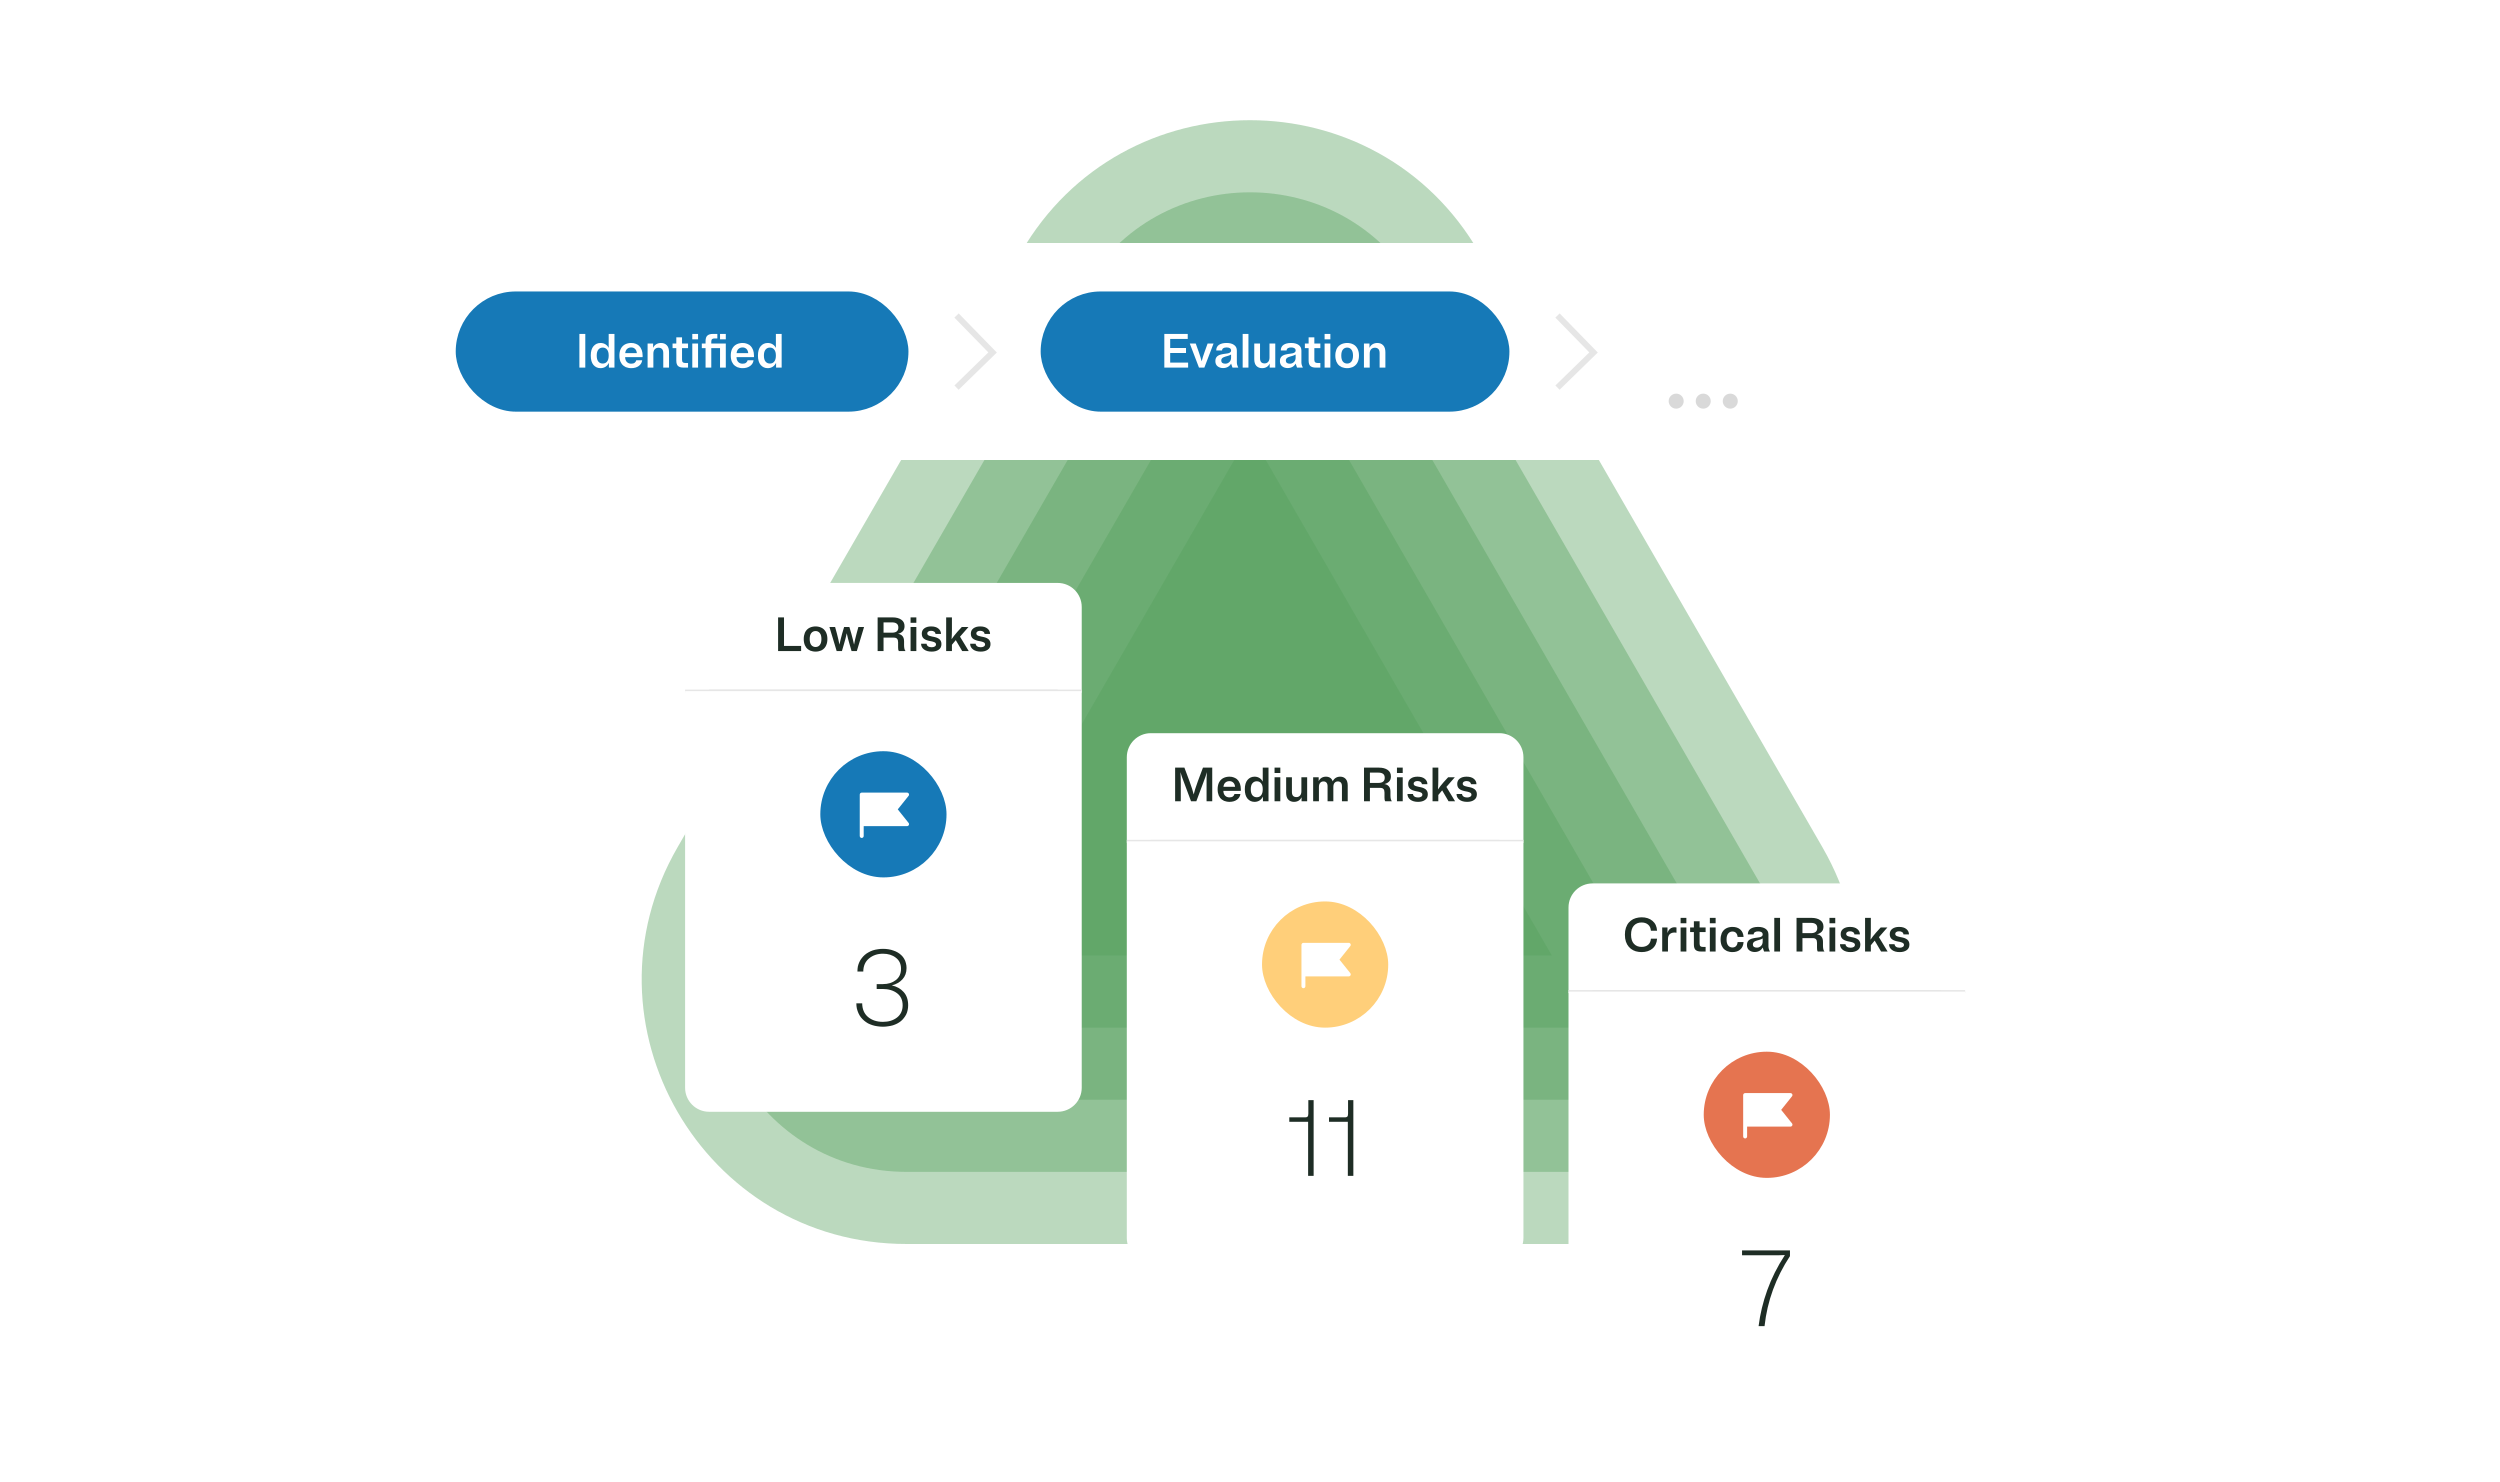 <svg width="624" height="370" viewBox="0 0 624 370" fill="none" xmlns="http://www.w3.org/2000/svg">
<g clip-path="url(#clip0_764_122334)">
<path opacity="0.4" d="M254.842 63C280.246 19 343.754 19 369.158 63L454.894 211.5C480.298 255.5 448.543 310.5 397.737 310.5H226.264C175.457 310.5 143.702 255.5 169.106 211.5L254.842 63Z" fill="#55A05E"/>
<path opacity="0.4" d="M270.431 72C288.906 40 335.094 40 353.569 72L439.306 220.5C457.781 252.5 434.687 292.5 397.737 292.5H226.263C189.313 292.5 166.219 252.5 184.694 220.5L270.431 72Z" fill="#55A05E"/>
<path opacity="0.4" d="M286.019 81C297.566 61 326.434 61 337.981 81L423.717 229.5C435.264 249.5 420.831 274.5 397.737 274.5H226.263C203.169 274.5 188.736 249.5 200.283 229.5L286.019 81Z" fill="#55A05E"/>
<path opacity="0.4" d="M301.608 90C306.227 82 317.773 82 322.392 90L408.129 238.5C412.748 246.5 406.974 256.5 397.737 256.5H226.263C217.026 256.5 211.252 246.5 215.871 238.5L301.608 90Z" fill="#55A05E"/>
<path opacity="0.4" d="M312 108L387.344 238.5H236.656L312 108Z" fill="#55A05E"/>
<g filter="url(#filter0_d_764_122334)">
<rect x="101.75" y="48.75" width="350" height="54" rx="6" fill="white" shape-rendering="crispEdges"/>
<rect x="113.75" y="60.75" width="113" height="30" rx="15" fill="#1679B7"/>
<path d="M146.09 71.35H144.614V79.75H146.09V71.35ZM151.977 79.75H153.369V71.35H151.929V74.842C151.721 74.434 151.437 74.126 151.077 73.918C150.725 73.71 150.329 73.606 149.889 73.606C149.185 73.606 148.601 73.874 148.137 74.41C147.681 74.938 147.453 75.718 147.453 76.75C147.453 77.782 147.681 78.566 148.137 79.102C148.601 79.63 149.185 79.894 149.889 79.894C150.345 79.894 150.753 79.782 151.113 79.558C151.481 79.326 151.769 78.994 151.977 78.562V79.75ZM150.441 74.758C150.897 74.758 151.257 74.926 151.521 75.262C151.793 75.59 151.929 76.086 151.929 76.75C151.929 77.414 151.793 77.914 151.521 78.25C151.257 78.578 150.897 78.742 150.441 78.742C149.985 78.742 149.621 78.578 149.349 78.25C149.077 77.914 148.941 77.414 148.941 76.75C148.941 76.086 149.077 75.59 149.349 75.262C149.621 74.926 149.985 74.758 150.441 74.758ZM160.289 77.926H158.813C158.757 78.174 158.625 78.378 158.417 78.538C158.217 78.698 157.929 78.778 157.553 78.778C157.121 78.778 156.765 78.642 156.485 78.37C156.205 78.098 156.053 77.69 156.029 77.146H160.385C160.393 77.082 160.397 77.018 160.397 76.954C160.397 76.89 160.397 76.822 160.397 76.75C160.397 76.486 160.377 76.242 160.337 76.018C160.305 75.786 160.253 75.574 160.181 75.382C160.109 75.182 160.021 75.002 159.917 74.842C159.821 74.674 159.709 74.526 159.581 74.398C159.461 74.262 159.325 74.146 159.173 74.05C159.021 73.954 158.857 73.874 158.681 73.81C158.513 73.738 158.333 73.686 158.141 73.654C157.957 73.622 157.761 73.606 157.553 73.606C157.305 73.606 157.069 73.63 156.845 73.678C156.621 73.718 156.409 73.782 156.209 73.87C156.017 73.95 155.837 74.054 155.669 74.182C155.501 74.31 155.349 74.462 155.213 74.638C155.085 74.806 154.973 74.998 154.877 75.214C154.789 75.422 154.721 75.654 154.673 75.91C154.625 76.166 154.601 76.446 154.601 76.75C154.601 77.054 154.625 77.334 154.673 77.59C154.721 77.846 154.789 78.082 154.877 78.298C154.973 78.506 155.085 78.698 155.213 78.874C155.349 79.042 155.501 79.19 155.669 79.318C155.837 79.446 156.017 79.554 156.209 79.642C156.409 79.722 156.621 79.782 156.845 79.822C157.069 79.87 157.305 79.894 157.553 79.894C158.297 79.894 158.917 79.718 159.413 79.366C159.917 79.006 160.209 78.526 160.289 77.926ZM157.553 74.722C157.937 74.722 158.253 74.842 158.501 75.082C158.757 75.314 158.909 75.666 158.957 76.138H156.053C156.109 75.666 156.269 75.314 156.533 75.082C156.805 74.842 157.145 74.722 157.553 74.722ZM163.019 73.75H161.639V79.75H163.079V76.306C163.079 75.802 163.195 75.426 163.427 75.178C163.667 74.922 163.983 74.794 164.375 74.794C164.743 74.794 165.031 74.902 165.239 75.118C165.447 75.334 165.551 75.67 165.551 76.126V79.75H166.991V75.922C166.991 75.13 166.803 74.546 166.427 74.17C166.059 73.794 165.579 73.606 164.987 73.606C164.539 73.606 164.143 73.71 163.799 73.918C163.455 74.126 163.195 74.43 163.019 74.83V73.75ZM170.235 77.746V74.902H171.735V73.75H170.235V72.19H168.807V73.75H167.871V74.902H168.807V78.01C168.807 78.658 168.955 79.11 169.251 79.366C169.555 79.622 169.987 79.75 170.547 79.75H171.735V78.598H171.015C170.751 78.598 170.555 78.538 170.427 78.418C170.299 78.29 170.235 78.066 170.235 77.746ZM174.235 71.35H172.795V72.694H174.235V71.35ZM174.235 73.75H172.795V79.75H174.235V73.75ZM175.172 74.902H176.108V79.75H177.536V74.902H179.72V79.75H181.16V73.75H177.536V73.306C177.536 72.994 177.6 72.778 177.728 72.658C177.856 72.538 178.052 72.478 178.316 72.478H179.048V71.35H177.896C177.32 71.35 176.876 71.486 176.564 71.758C176.26 72.022 176.108 72.49 176.108 73.162V73.75H175.172V74.902ZM181.16 71.35H179.72V72.694H181.16V71.35ZM188.086 77.926H186.61C186.554 78.174 186.422 78.378 186.214 78.538C186.014 78.698 185.726 78.778 185.35 78.778C184.918 78.778 184.562 78.642 184.282 78.37C184.002 78.098 183.85 77.69 183.826 77.146H188.182C188.19 77.082 188.194 77.018 188.194 76.954C188.194 76.89 188.194 76.822 188.194 76.75C188.194 76.486 188.174 76.242 188.134 76.018C188.102 75.786 188.05 75.574 187.978 75.382C187.906 75.182 187.818 75.002 187.714 74.842C187.618 74.674 187.506 74.526 187.378 74.398C187.258 74.262 187.122 74.146 186.97 74.05C186.818 73.954 186.654 73.874 186.478 73.81C186.31 73.738 186.13 73.686 185.938 73.654C185.754 73.622 185.558 73.606 185.35 73.606C185.102 73.606 184.866 73.63 184.642 73.678C184.418 73.718 184.206 73.782 184.006 73.87C183.814 73.95 183.634 74.054 183.466 74.182C183.298 74.31 183.146 74.462 183.01 74.638C182.882 74.806 182.77 74.998 182.674 75.214C182.586 75.422 182.518 75.654 182.47 75.91C182.422 76.166 182.398 76.446 182.398 76.75C182.398 77.054 182.422 77.334 182.47 77.59C182.518 77.846 182.586 78.082 182.674 78.298C182.77 78.506 182.882 78.698 183.01 78.874C183.146 79.042 183.298 79.19 183.466 79.318C183.634 79.446 183.814 79.554 184.006 79.642C184.206 79.722 184.418 79.782 184.642 79.822C184.866 79.87 185.102 79.894 185.35 79.894C186.094 79.894 186.714 79.718 187.21 79.366C187.714 79.006 188.006 78.526 188.086 77.926ZM185.35 74.722C185.734 74.722 186.05 74.842 186.298 75.082C186.554 75.314 186.706 75.666 186.754 76.138H183.85C183.906 75.666 184.066 75.314 184.33 75.082C184.602 74.842 184.942 74.722 185.35 74.722ZM193.708 79.75H195.1V71.35H193.66V74.842C193.452 74.434 193.168 74.126 192.808 73.918C192.456 73.71 192.06 73.606 191.62 73.606C190.916 73.606 190.332 73.874 189.868 74.41C189.412 74.938 189.184 75.718 189.184 76.75C189.184 77.782 189.412 78.566 189.868 79.102C190.332 79.63 190.916 79.894 191.62 79.894C192.076 79.894 192.484 79.782 192.844 79.558C193.212 79.326 193.5 78.994 193.708 78.562V79.75ZM192.172 74.758C192.628 74.758 192.988 74.926 193.252 75.262C193.524 75.59 193.66 76.086 193.66 76.75C193.66 77.414 193.524 77.914 193.252 78.25C192.988 78.578 192.628 78.742 192.172 78.742C191.716 78.742 191.352 78.578 191.08 78.25C190.808 77.914 190.672 77.414 190.672 76.75C190.672 76.086 190.808 75.59 191.08 75.262C191.352 74.926 191.716 74.758 192.172 74.758Z" fill="white"/>
<path d="M238.75 66.75L247.75 75.975L238.75 84.75" stroke="#E6E6E6" stroke-width="1.5"/>
<rect x="259.75" y="60.75" width="117" height="30" rx="15" fill="#1679B7"/>
<path d="M290.614 79.75H296.554V78.502H292.078V76.114H296.026V74.866H292.078V72.598H296.458V71.35H290.614V79.75ZM299.264 79.75H300.608L302.9 73.75H301.412L300.668 75.838C300.508 76.294 300.368 76.706 300.248 77.074C300.128 77.434 300.024 77.806 299.936 78.19C299.84 77.806 299.732 77.434 299.612 77.074C299.5 76.706 299.364 76.294 299.204 75.838L298.46 73.75H296.972L299.264 79.75ZM309.078 79.75C309.038 79.662 309.002 79.582 308.97 79.51C308.938 79.43 308.91 79.362 308.886 79.306C308.87 79.242 308.85 79.182 308.826 79.126C308.81 79.07 308.794 79.018 308.778 78.97C308.77 78.922 308.762 78.874 308.754 78.826C308.746 78.77 308.738 78.718 308.73 78.67C308.73 78.614 308.726 78.558 308.718 78.502C308.718 78.438 308.718 78.374 308.718 78.31C308.718 78.238 308.718 78.158 308.718 78.07V75.514C308.718 74.89 308.486 74.418 308.022 74.098C307.566 73.77 306.942 73.606 306.15 73.606C305.35 73.606 304.718 73.762 304.254 74.074C303.798 74.386 303.57 74.854 303.57 75.478H305.022C305.03 75.23 305.134 75.042 305.334 74.914C305.534 74.786 305.806 74.722 306.15 74.722C306.51 74.722 306.786 74.786 306.978 74.914C307.178 75.034 307.278 75.226 307.278 75.49C307.278 75.57 307.266 75.646 307.242 75.718C307.218 75.782 307.178 75.838 307.122 75.886C307.074 75.934 307.018 75.978 306.954 76.018C306.89 76.058 306.814 76.094 306.726 76.126C306.646 76.15 306.558 76.174 306.462 76.198C306.366 76.214 306.262 76.23 306.15 76.246C306.046 76.262 305.938 76.278 305.826 76.294C305.714 76.31 305.598 76.326 305.478 76.342C305.366 76.358 305.254 76.378 305.142 76.402C305.03 76.426 304.918 76.45 304.806 76.474C304.694 76.498 304.582 76.53 304.47 76.57C304.366 76.61 304.266 76.654 304.17 76.702C304.074 76.75 303.982 76.806 303.894 76.87C303.814 76.934 303.742 77.006 303.678 77.086C303.614 77.166 303.554 77.258 303.498 77.362C303.45 77.466 303.414 77.582 303.39 77.71C303.366 77.83 303.354 77.966 303.354 78.118C303.354 78.694 303.538 79.13 303.906 79.426C304.282 79.722 304.742 79.87 305.286 79.87C305.734 79.87 306.13 79.774 306.474 79.582C306.826 79.382 307.094 79.106 307.278 78.754L307.626 79.75H309.078ZM304.83 77.95C304.83 77.862 304.842 77.782 304.866 77.71C304.89 77.63 304.926 77.562 304.974 77.506C305.022 77.442 305.074 77.386 305.13 77.338C305.194 77.29 305.266 77.246 305.346 77.206C305.426 77.166 305.51 77.13 305.598 77.098C305.686 77.066 305.778 77.034 305.874 77.002C305.97 76.97 306.066 76.942 306.162 76.918C306.258 76.886 306.354 76.858 306.45 76.834C306.554 76.802 306.654 76.77 306.75 76.738C306.846 76.698 306.938 76.658 307.026 76.618C307.114 76.578 307.198 76.534 307.278 76.486V77.242C307.278 77.738 307.13 78.118 306.834 78.382C306.546 78.646 306.218 78.778 305.85 78.778C305.53 78.778 305.278 78.714 305.094 78.586C304.918 78.45 304.83 78.238 304.83 77.95ZM311.61 71.35H310.17V79.75H311.61V71.35ZM313.063 77.626C313.063 78.394 313.243 78.966 313.603 79.342C313.971 79.71 314.443 79.894 315.019 79.894C315.451 79.894 315.831 79.798 316.159 79.606C316.487 79.406 316.739 79.118 316.915 78.742V79.75H318.307V73.75H316.867V77.242C316.867 77.722 316.751 78.086 316.519 78.334C316.295 78.582 315.999 78.706 315.631 78.706C315.271 78.706 314.991 78.602 314.791 78.394C314.599 78.178 314.503 77.854 314.503 77.422V73.75H313.063V77.626ZM325.191 79.75C325.151 79.662 325.115 79.582 325.083 79.51C325.051 79.43 325.023 79.362 324.999 79.306C324.983 79.242 324.963 79.182 324.939 79.126C324.923 79.07 324.907 79.018 324.891 78.97C324.883 78.922 324.875 78.874 324.867 78.826C324.859 78.77 324.851 78.718 324.843 78.67C324.843 78.614 324.839 78.558 324.831 78.502C324.831 78.438 324.831 78.374 324.831 78.31C324.831 78.238 324.831 78.158 324.831 78.07V75.514C324.831 74.89 324.599 74.418 324.135 74.098C323.679 73.77 323.055 73.606 322.263 73.606C321.463 73.606 320.831 73.762 320.367 74.074C319.911 74.386 319.683 74.854 319.683 75.478H321.135C321.143 75.23 321.247 75.042 321.447 74.914C321.647 74.786 321.919 74.722 322.263 74.722C322.623 74.722 322.899 74.786 323.091 74.914C323.291 75.034 323.391 75.226 323.391 75.49C323.391 75.57 323.379 75.646 323.355 75.718C323.331 75.782 323.291 75.838 323.235 75.886C323.187 75.934 323.131 75.978 323.067 76.018C323.003 76.058 322.927 76.094 322.839 76.126C322.759 76.15 322.671 76.174 322.575 76.198C322.479 76.214 322.375 76.23 322.263 76.246C322.159 76.262 322.051 76.278 321.939 76.294C321.827 76.31 321.711 76.326 321.591 76.342C321.479 76.358 321.367 76.378 321.255 76.402C321.143 76.426 321.031 76.45 320.919 76.474C320.807 76.498 320.695 76.53 320.583 76.57C320.479 76.61 320.379 76.654 320.283 76.702C320.187 76.75 320.095 76.806 320.007 76.87C319.927 76.934 319.855 77.006 319.791 77.086C319.727 77.166 319.667 77.258 319.611 77.362C319.563 77.466 319.527 77.582 319.503 77.71C319.479 77.83 319.467 77.966 319.467 78.118C319.467 78.694 319.651 79.13 320.019 79.426C320.395 79.722 320.855 79.87 321.399 79.87C321.847 79.87 322.243 79.774 322.587 79.582C322.939 79.382 323.207 79.106 323.391 78.754L323.739 79.75H325.191ZM320.943 77.95C320.943 77.862 320.955 77.782 320.979 77.71C321.003 77.63 321.039 77.562 321.087 77.506C321.135 77.442 321.187 77.386 321.243 77.338C321.307 77.29 321.379 77.246 321.459 77.206C321.539 77.166 321.623 77.13 321.711 77.098C321.799 77.066 321.891 77.034 321.987 77.002C322.083 76.97 322.179 76.942 322.275 76.918C322.371 76.886 322.467 76.858 322.563 76.834C322.667 76.802 322.767 76.77 322.863 76.738C322.959 76.698 323.051 76.658 323.139 76.618C323.227 76.578 323.311 76.534 323.391 76.486V77.242C323.391 77.738 323.243 78.118 322.947 78.382C322.659 78.646 322.331 78.778 321.963 78.778C321.643 78.778 321.391 78.714 321.207 78.586C321.031 78.45 320.943 78.238 320.943 77.95ZM328.06 77.746V74.902H329.56V73.75H328.06V72.19H326.632V73.75H325.696V74.902H326.632V78.01C326.632 78.658 326.78 79.11 327.076 79.366C327.38 79.622 327.812 79.75 328.372 79.75H329.56V78.598H328.84C328.576 78.598 328.38 78.538 328.252 78.418C328.124 78.29 328.06 78.066 328.06 77.746ZM332.059 71.35H330.619V72.694H332.059V71.35ZM332.059 73.75H330.619V79.75H332.059V73.75ZM336.248 79.894C336.496 79.894 336.732 79.87 336.956 79.822C337.18 79.782 337.388 79.722 337.58 79.642C337.78 79.554 337.964 79.446 338.132 79.318C338.3 79.19 338.448 79.042 338.576 78.874C338.712 78.698 338.824 78.502 338.912 78.286C339.008 78.07 339.08 77.834 339.128 77.578C339.176 77.322 339.2 77.046 339.2 76.75C339.2 76.454 339.176 76.178 339.128 75.922C339.08 75.666 339.008 75.43 338.912 75.214C338.824 74.998 338.712 74.806 338.576 74.638C338.448 74.462 338.3 74.31 338.132 74.182C337.964 74.054 337.78 73.95 337.58 73.87C337.388 73.782 337.18 73.718 336.956 73.678C336.732 73.63 336.496 73.606 336.248 73.606C336 73.606 335.764 73.63 335.54 73.678C335.316 73.718 335.104 73.782 334.904 73.87C334.712 73.95 334.532 74.054 334.364 74.182C334.196 74.31 334.044 74.462 333.908 74.638C333.78 74.806 333.668 74.998 333.572 75.214C333.484 75.43 333.416 75.666 333.368 75.922C333.32 76.178 333.296 76.454 333.296 76.75C333.296 77.046 333.32 77.322 333.368 77.578C333.416 77.834 333.484 78.07 333.572 78.286C333.668 78.502 333.78 78.698 333.908 78.874C334.044 79.042 334.196 79.19 334.364 79.318C334.532 79.446 334.712 79.554 334.904 79.642C335.104 79.722 335.316 79.782 335.54 79.822C335.764 79.87 336 79.894 336.248 79.894ZM336.248 78.742C335.808 78.742 335.452 78.578 335.18 78.25C334.916 77.914 334.784 77.414 334.784 76.75C334.784 76.086 334.916 75.59 335.18 75.262C335.452 74.926 335.808 74.758 336.248 74.758C336.688 74.758 337.04 74.926 337.304 75.262C337.576 75.59 337.712 76.086 337.712 76.75C337.712 77.414 337.576 77.914 337.304 78.25C337.04 78.578 336.688 78.742 336.248 78.742ZM341.82 73.75H340.44V79.75H341.88V76.306C341.88 75.802 341.996 75.426 342.228 75.178C342.468 74.922 342.784 74.794 343.176 74.794C343.544 74.794 343.832 74.902 344.04 75.118C344.248 75.334 344.352 75.67 344.352 76.126V79.75H345.792V75.922C345.792 75.13 345.604 74.546 345.228 74.17C344.86 73.794 344.38 73.606 343.788 73.606C343.34 73.606 342.944 73.71 342.6 73.918C342.256 74.126 341.996 74.43 341.82 74.83V73.75Z" fill="white"/>
<path d="M388.75 66.75L397.75 75.975L388.75 84.75" stroke="#E6E6E6" stroke-width="1.5"/>
<g filter="url(#filter1_d_764_122334)">
<rect x="409.75" y="60.75" width="30" height="30" rx="15" fill="white"/>
<circle cx="418.375" cy="76.125" r="1.875" fill="#D9D9D9"/>
<circle cx="425.125" cy="76.125" r="1.875" fill="#D9D9D9"/>
<circle cx="431.875" cy="76.125" r="1.875" fill="#D9D9D9"/>
</g>
</g>
<g filter="url(#filter2_d_764_122334)">
<path d="M391.5 214.5C391.5 211.186 394.186 208.5 397.5 208.5H484.5C487.814 208.5 490.5 211.186 490.5 214.5V235.5H391.5V214.5Z" fill="white"/>
<path d="M412.068 222.284C412.02 222.948 411.788 223.46 411.372 223.82C410.964 224.172 410.416 224.348 409.728 224.348C408.944 224.348 408.312 224.092 407.832 223.58C407.352 223.068 407.112 222.308 407.112 221.3C407.112 220.292 407.352 219.532 407.832 219.02C408.312 218.508 408.944 218.252 409.728 218.252C410.416 218.252 410.964 218.432 411.372 218.792C411.788 219.144 412.02 219.652 412.068 220.316H413.604C413.54 219.252 413.156 218.428 412.452 217.844C411.756 217.252 410.848 216.956 409.728 216.956C409.472 216.956 409.224 216.976 408.984 217.016C408.744 217.048 408.508 217.1 408.276 217.172C408.052 217.236 407.836 217.32 407.628 217.424C407.428 217.528 407.236 217.652 407.052 217.796C406.868 217.94 406.7 218.1 406.548 218.276C406.396 218.452 406.26 218.648 406.14 218.864C406.02 219.08 405.916 219.316 405.828 219.572C405.748 219.82 405.684 220.088 405.636 220.376C405.596 220.664 405.576 220.972 405.576 221.3C405.576 221.628 405.596 221.936 405.636 222.224C405.684 222.512 405.748 222.784 405.828 223.04C405.916 223.288 406.02 223.52 406.14 223.736C406.26 223.952 406.396 224.148 406.548 224.324C406.7 224.5 406.868 224.66 407.052 224.804C407.236 224.948 407.428 225.072 407.628 225.176C407.836 225.28 408.052 225.368 408.276 225.44C408.508 225.504 408.744 225.552 408.984 225.584C409.224 225.624 409.472 225.644 409.728 225.644C410.848 225.644 411.756 225.352 412.452 224.768C413.156 224.176 413.54 223.348 413.604 222.284H412.068ZM417.945 220.76C418.049 220.76 418.141 220.768 418.221 220.784C418.309 220.792 418.385 220.804 418.449 220.82V219.5C418.385 219.484 418.313 219.472 418.233 219.464C418.161 219.448 418.077 219.44 417.981 219.44C417.565 219.44 417.201 219.56 416.889 219.8C416.577 220.032 416.349 220.396 416.205 220.892V219.5H414.885V225.5H416.325V222.428C416.325 221.86 416.473 221.44 416.769 221.168C417.073 220.896 417.465 220.76 417.945 220.76ZM420.919 217.1H419.479V218.444H420.919V217.1ZM420.919 219.5H419.479V225.5H420.919V219.5ZM424.22 223.496V220.652H425.72V219.5H424.22V217.94H422.792V219.5H421.856V220.652H422.792V223.76C422.792 224.408 422.94 224.86 423.236 225.116C423.54 225.372 423.972 225.5 424.532 225.5H425.72V224.348H425C424.736 224.348 424.54 224.288 424.412 224.168C424.284 224.04 424.22 223.816 424.22 223.496ZM428.219 217.1H426.779V218.444H428.219V217.1ZM428.219 219.5H426.779V225.5H428.219V219.5ZM430.945 222.5C430.945 221.836 431.081 221.34 431.353 221.012C431.625 220.676 431.977 220.508 432.409 220.508C432.801 220.508 433.105 220.628 433.321 220.868C433.545 221.108 433.673 221.436 433.705 221.852H435.193C435.145 221.068 434.877 220.456 434.389 220.016C433.901 219.576 433.241 219.356 432.409 219.356C432.161 219.356 431.925 219.38 431.701 219.428C431.477 219.468 431.265 219.532 431.065 219.62C430.873 219.7 430.693 219.804 430.525 219.932C430.357 220.06 430.205 220.212 430.069 220.388C429.941 220.556 429.829 220.748 429.733 220.964C429.645 221.18 429.577 221.416 429.529 221.672C429.481 221.928 429.457 222.204 429.457 222.5C429.457 222.796 429.481 223.072 429.529 223.328C429.577 223.584 429.645 223.82 429.733 224.036C429.829 224.252 429.941 224.448 430.069 224.624C430.205 224.792 430.357 224.94 430.525 225.068C430.693 225.196 430.873 225.304 431.065 225.392C431.265 225.472 431.477 225.532 431.701 225.572C431.925 225.62 432.161 225.644 432.409 225.644C433.241 225.644 433.901 225.424 434.389 224.984C434.877 224.544 435.145 223.932 435.193 223.148H433.705C433.673 223.564 433.545 223.892 433.321 224.132C433.105 224.372 432.801 224.492 432.409 224.492C431.977 224.492 431.625 224.328 431.353 224C431.081 223.664 430.945 223.164 430.945 222.5ZM441.765 225.5C441.725 225.412 441.689 225.332 441.657 225.26C441.625 225.18 441.597 225.112 441.573 225.056C441.557 224.992 441.537 224.932 441.513 224.876C441.497 224.82 441.481 224.768 441.465 224.72C441.457 224.672 441.449 224.624 441.441 224.576C441.433 224.52 441.425 224.468 441.417 224.42C441.417 224.364 441.413 224.308 441.405 224.252C441.405 224.188 441.405 224.124 441.405 224.06C441.405 223.988 441.405 223.908 441.405 223.82V221.264C441.405 220.64 441.173 220.168 440.709 219.848C440.253 219.52 439.629 219.356 438.837 219.356C438.037 219.356 437.405 219.512 436.941 219.824C436.485 220.136 436.257 220.604 436.257 221.228H437.709C437.717 220.98 437.821 220.792 438.021 220.664C438.221 220.536 438.493 220.472 438.837 220.472C439.197 220.472 439.473 220.536 439.665 220.664C439.865 220.784 439.965 220.976 439.965 221.24C439.965 221.32 439.953 221.396 439.929 221.468C439.905 221.532 439.865 221.588 439.809 221.636C439.761 221.684 439.705 221.728 439.641 221.768C439.577 221.808 439.501 221.844 439.413 221.876C439.333 221.9 439.245 221.924 439.149 221.948C439.053 221.964 438.949 221.98 438.837 221.996C438.733 222.012 438.625 222.028 438.513 222.044C438.401 222.06 438.285 222.076 438.165 222.092C438.053 222.108 437.941 222.128 437.829 222.152C437.717 222.176 437.605 222.2 437.493 222.224C437.381 222.248 437.269 222.28 437.157 222.32C437.053 222.36 436.953 222.404 436.857 222.452C436.761 222.5 436.669 222.556 436.581 222.62C436.501 222.684 436.429 222.756 436.365 222.836C436.301 222.916 436.241 223.008 436.185 223.112C436.137 223.216 436.101 223.332 436.077 223.46C436.053 223.58 436.041 223.716 436.041 223.868C436.041 224.444 436.225 224.88 436.593 225.176C436.969 225.472 437.429 225.62 437.973 225.62C438.421 225.62 438.817 225.524 439.161 225.332C439.513 225.132 439.781 224.856 439.965 224.504L440.313 225.5H441.765ZM437.517 223.7C437.517 223.612 437.529 223.532 437.553 223.46C437.577 223.38 437.613 223.312 437.661 223.256C437.709 223.192 437.761 223.136 437.817 223.088C437.881 223.04 437.953 222.996 438.033 222.956C438.113 222.916 438.197 222.88 438.285 222.848C438.373 222.816 438.465 222.784 438.561 222.752C438.657 222.72 438.753 222.692 438.849 222.668C438.945 222.636 439.041 222.608 439.137 222.584C439.241 222.552 439.341 222.52 439.437 222.488C439.533 222.448 439.625 222.408 439.713 222.368C439.801 222.328 439.885 222.284 439.965 222.236V222.992C439.965 223.488 439.817 223.868 439.521 224.132C439.233 224.396 438.905 224.528 438.537 224.528C438.217 224.528 437.965 224.464 437.781 224.336C437.605 224.2 437.517 223.988 437.517 223.7ZM444.298 217.1H442.858V225.5H444.298V217.1ZM455.375 225.5C455.247 225.34 455.155 225.14 455.099 224.9C455.043 224.66 455.015 224.36 455.015 224V223.088C455.015 222.512 454.883 222.072 454.619 221.768C454.355 221.456 453.983 221.268 453.503 221.204C453.999 221.084 454.395 220.868 454.691 220.556C454.987 220.244 455.135 219.82 455.135 219.284C455.135 218.58 454.859 218.04 454.307 217.664C453.763 217.288 453.043 217.1 452.147 217.1H448.415V225.5H449.891V222.152H452.447C452.831 222.152 453.107 222.248 453.275 222.44C453.443 222.632 453.527 222.924 453.527 223.316V224.6C453.527 224.784 453.539 224.956 453.563 225.116C453.595 225.268 453.647 225.396 453.719 225.5H455.375ZM452.027 218.348C452.531 218.348 452.915 218.452 453.179 218.66C453.451 218.86 453.587 219.184 453.587 219.632C453.587 220.072 453.451 220.396 453.179 220.604C452.915 220.812 452.531 220.916 452.027 220.916H449.891V218.348H452.027ZM458.079 217.1H456.639V218.444H458.079V217.1ZM458.079 219.5H456.639V225.5H458.079V219.5ZM459.436 221.168C459.436 221.312 459.448 221.444 459.472 221.564C459.496 221.684 459.528 221.796 459.568 221.9C459.616 221.996 459.668 222.084 459.724 222.164C459.788 222.244 459.856 222.316 459.928 222.38C460.008 222.444 460.092 222.504 460.18 222.56C460.268 222.608 460.36 222.656 460.456 222.704C460.552 222.744 460.648 222.78 460.744 222.812C460.848 222.844 460.952 222.876 461.056 222.908C461.16 222.932 461.264 222.956 461.368 222.98C461.472 222.996 461.572 223.016 461.668 223.04C461.772 223.056 461.872 223.076 461.968 223.1C462.064 223.116 462.156 223.14 462.244 223.172C462.332 223.196 462.412 223.224 462.484 223.256C462.564 223.28 462.632 223.312 462.688 223.352C462.752 223.384 462.804 223.424 462.844 223.472C462.892 223.52 462.928 223.576 462.952 223.64C462.976 223.696 462.988 223.76 462.988 223.832C462.988 224.056 462.888 224.232 462.688 224.36C462.488 224.488 462.228 224.552 461.908 224.552C461.524 224.552 461.22 224.472 460.996 224.312C460.78 224.152 460.66 223.94 460.636 223.676H459.256C459.264 224.268 459.508 224.744 459.988 225.104C460.468 225.464 461.108 225.644 461.908 225.644C462.628 225.644 463.212 225.484 463.66 225.164C464.116 224.844 464.344 224.376 464.344 223.76C464.344 223.616 464.332 223.484 464.308 223.364C464.284 223.244 464.248 223.136 464.2 223.04C464.16 222.944 464.108 222.856 464.044 222.776C463.988 222.688 463.92 222.612 463.84 222.548C463.768 222.484 463.688 222.428 463.6 222.38C463.52 222.324 463.432 222.276 463.336 222.236C463.24 222.188 463.14 222.148 463.036 222.116C462.94 222.084 462.84 222.056 462.736 222.032C462.632 222 462.524 221.976 462.412 221.96C462.308 221.936 462.204 221.916 462.1 221.9C462.004 221.876 461.908 221.852 461.812 221.828C461.716 221.804 461.624 221.78 461.536 221.756C461.456 221.732 461.376 221.708 461.296 221.684C461.224 221.652 461.156 221.62 461.092 221.588C461.036 221.548 460.984 221.504 460.936 221.456C460.896 221.408 460.864 221.356 460.84 221.3C460.816 221.236 460.804 221.168 460.804 221.096C460.804 220.896 460.892 220.74 461.068 220.628C461.244 220.508 461.472 220.448 461.752 220.448C462.088 220.448 462.352 220.52 462.544 220.664C462.736 220.8 462.84 220.988 462.856 221.228H464.236C464.228 220.676 464.008 220.228 463.576 219.884C463.152 219.532 462.544 219.356 461.752 219.356C461.056 219.356 460.496 219.516 460.072 219.836C459.648 220.148 459.436 220.592 459.436 221.168ZM465.522 225.5H466.962V223.928L467.922 222.776L469.518 225.5H471.15L468.978 221.912L471.09 219.5H469.422L468.318 220.7C468.006 221.068 467.734 221.396 467.502 221.684C467.27 221.964 467.062 222.252 466.878 222.548C466.91 222.148 466.93 221.74 466.938 221.324C466.954 220.908 466.962 220.496 466.962 220.088V217.1H465.522V225.5ZM471.682 221.168C471.682 221.312 471.694 221.444 471.718 221.564C471.742 221.684 471.774 221.796 471.814 221.9C471.862 221.996 471.914 222.084 471.97 222.164C472.034 222.244 472.102 222.316 472.174 222.38C472.254 222.444 472.338 222.504 472.426 222.56C472.514 222.608 472.606 222.656 472.702 222.704C472.798 222.744 472.894 222.78 472.99 222.812C473.094 222.844 473.198 222.876 473.302 222.908C473.406 222.932 473.51 222.956 473.614 222.98C473.718 222.996 473.818 223.016 473.914 223.04C474.018 223.056 474.118 223.076 474.214 223.1C474.31 223.116 474.402 223.14 474.49 223.172C474.578 223.196 474.658 223.224 474.73 223.256C474.81 223.28 474.878 223.312 474.934 223.352C474.998 223.384 475.05 223.424 475.09 223.472C475.138 223.52 475.174 223.576 475.198 223.64C475.222 223.696 475.234 223.76 475.234 223.832C475.234 224.056 475.134 224.232 474.934 224.36C474.734 224.488 474.474 224.552 474.154 224.552C473.77 224.552 473.466 224.472 473.242 224.312C473.026 224.152 472.906 223.94 472.882 223.676H471.502C471.51 224.268 471.754 224.744 472.234 225.104C472.714 225.464 473.354 225.644 474.154 225.644C474.874 225.644 475.458 225.484 475.906 225.164C476.362 224.844 476.59 224.376 476.59 223.76C476.59 223.616 476.578 223.484 476.554 223.364C476.53 223.244 476.494 223.136 476.446 223.04C476.406 222.944 476.354 222.856 476.29 222.776C476.234 222.688 476.166 222.612 476.086 222.548C476.014 222.484 475.934 222.428 475.846 222.38C475.766 222.324 475.678 222.276 475.582 222.236C475.486 222.188 475.386 222.148 475.282 222.116C475.186 222.084 475.086 222.056 474.982 222.032C474.878 222 474.77 221.976 474.658 221.96C474.554 221.936 474.45 221.916 474.346 221.9C474.25 221.876 474.154 221.852 474.058 221.828C473.962 221.804 473.87 221.78 473.782 221.756C473.702 221.732 473.622 221.708 473.542 221.684C473.47 221.652 473.402 221.62 473.338 221.588C473.282 221.548 473.23 221.504 473.182 221.456C473.142 221.408 473.11 221.356 473.086 221.3C473.062 221.236 473.05 221.168 473.05 221.096C473.05 220.896 473.138 220.74 473.314 220.628C473.49 220.508 473.718 220.448 473.998 220.448C474.334 220.448 474.598 220.52 474.79 220.664C474.982 220.8 475.086 220.988 475.102 221.228H476.482C476.474 220.676 476.254 220.228 475.822 219.884C475.398 219.532 474.79 219.356 473.998 219.356C473.302 219.356 472.742 219.516 472.318 219.836C471.894 220.148 471.682 220.592 471.682 221.168Z" fill="#1E2D25"/>
<path d="M397.5 235.5H484.5" stroke="#E6E6E6" stroke-width="0.75"/>
<path d="M391.5 235.5H490.5" stroke="#E6E6E6" stroke-width="0.75"/>
<path d="M391.5 235.5H490.5V334.5C490.5 337.814 487.814 340.5 484.5 340.5H397.5C394.186 340.5 391.5 337.814 391.5 334.5V235.5Z" fill="white"/>
<rect x="425.25" y="250.5" width="31.5" height="31.5" rx="15.75" fill="#E57450"/>
<path d="M447.288 268.403C447.346 268.476 447.382 268.563 447.392 268.654C447.403 268.746 447.388 268.839 447.348 268.923C447.308 269.006 447.245 269.077 447.167 269.126C447.089 269.176 446.999 269.203 446.906 269.203H436.078V271.664C436.078 271.795 436.026 271.92 435.934 272.012C435.842 272.104 435.716 272.156 435.586 272.156C435.455 272.156 435.33 272.104 435.238 272.012C435.146 271.92 435.094 271.795 435.094 271.664V261.328C435.094 261.198 435.146 261.072 435.238 260.98C435.33 260.888 435.455 260.836 435.586 260.836H446.906C446.999 260.836 447.089 260.863 447.167 260.913C447.245 260.962 447.308 261.033 447.348 261.116C447.388 261.2 447.403 261.293 447.392 261.385C447.382 261.477 447.346 261.564 447.288 261.636L444.581 265.02L447.288 268.403Z" fill="white"/>
<path d="M438.945 319H440.43C440.772 315.868 441.474 312.844 442.536 309.928C443.598 307.012 445.011 304.213 446.775 301.531V300.1H434.814V301.315H442.05C442.698 301.315 443.31 301.315 443.886 301.315C444.462 301.297 445.002 301.279 445.506 301.261C443.634 304.141 442.167 307.066 441.105 310.036C440.043 312.988 439.323 315.976 438.945 319Z" fill="#1E2D25"/>
</g>
<g filter="url(#filter3_d_764_122334)">
<path d="M281.25 177C281.25 173.686 283.936 171 287.25 171H374.25C377.564 171 380.25 173.686 380.25 177V198H281.25V177Z" fill="white"/>
<path d="M297.283 188H298.603L300.355 183.308C300.579 182.724 300.755 182.248 300.883 181.88C301.011 181.504 301.131 181.12 301.243 180.728C301.211 181.16 301.187 181.608 301.171 182.072C301.163 182.528 301.159 183.012 301.159 183.524V188H302.575V179.6H300.259L298.987 182.996C298.707 183.764 298.487 184.404 298.327 184.916C298.167 185.428 298.039 185.888 297.943 186.296C297.847 185.888 297.719 185.428 297.559 184.916C297.399 184.404 297.179 183.764 296.899 182.996L295.627 179.6H293.311V188H294.727V183.524C294.727 183.012 294.719 182.528 294.703 182.072C294.695 181.608 294.675 181.16 294.643 180.728C294.755 181.12 294.875 181.504 295.003 181.88C295.131 182.248 295.307 182.724 295.531 183.308L297.283 188ZM309.607 186.176H308.131C308.075 186.424 307.943 186.628 307.735 186.788C307.535 186.948 307.247 187.028 306.871 187.028C306.439 187.028 306.083 186.892 305.803 186.62C305.523 186.348 305.371 185.94 305.347 185.396H309.703C309.711 185.332 309.715 185.268 309.715 185.204C309.715 185.14 309.715 185.072 309.715 185C309.715 184.736 309.695 184.492 309.655 184.268C309.623 184.036 309.571 183.824 309.499 183.632C309.427 183.432 309.339 183.252 309.235 183.092C309.139 182.924 309.027 182.776 308.899 182.648C308.779 182.512 308.643 182.396 308.491 182.3C308.339 182.204 308.175 182.124 307.999 182.06C307.831 181.988 307.651 181.936 307.459 181.904C307.275 181.872 307.079 181.856 306.871 181.856C306.623 181.856 306.387 181.88 306.163 181.928C305.939 181.968 305.727 182.032 305.527 182.12C305.335 182.2 305.155 182.304 304.987 182.432C304.819 182.56 304.667 182.712 304.531 182.888C304.403 183.056 304.291 183.248 304.195 183.464C304.107 183.672 304.039 183.904 303.991 184.16C303.943 184.416 303.919 184.696 303.919 185C303.919 185.304 303.943 185.584 303.991 185.84C304.039 186.096 304.107 186.332 304.195 186.548C304.291 186.756 304.403 186.948 304.531 187.124C304.667 187.292 304.819 187.44 304.987 187.568C305.155 187.696 305.335 187.804 305.527 187.892C305.727 187.972 305.939 188.032 306.163 188.072C306.387 188.12 306.623 188.144 306.871 188.144C307.615 188.144 308.235 187.968 308.731 187.616C309.235 187.256 309.527 186.776 309.607 186.176ZM306.871 182.972C307.255 182.972 307.571 183.092 307.819 183.332C308.075 183.564 308.227 183.916 308.275 184.388H305.371C305.427 183.916 305.587 183.564 305.851 183.332C306.123 183.092 306.463 182.972 306.871 182.972ZM315.229 188H316.621V179.6H315.181V183.092C314.973 182.684 314.689 182.376 314.329 182.168C313.977 181.96 313.581 181.856 313.141 181.856C312.437 181.856 311.853 182.124 311.389 182.66C310.933 183.188 310.705 183.968 310.705 185C310.705 186.032 310.933 186.816 311.389 187.352C311.853 187.88 312.437 188.144 313.141 188.144C313.597 188.144 314.005 188.032 314.365 187.808C314.733 187.576 315.021 187.244 315.229 186.812V188ZM313.693 183.008C314.149 183.008 314.509 183.176 314.773 183.512C315.045 183.84 315.181 184.336 315.181 185C315.181 185.664 315.045 186.164 314.773 186.5C314.509 186.828 314.149 186.992 313.693 186.992C313.237 186.992 312.873 186.828 312.601 186.5C312.329 186.164 312.193 185.664 312.193 185C312.193 184.336 312.329 183.84 312.601 183.512C312.873 183.176 313.237 183.008 313.693 183.008ZM319.569 179.6H318.129V180.944H319.569V179.6ZM319.569 182H318.129V188H319.569V182ZM321.022 185.876C321.022 186.644 321.202 187.216 321.562 187.592C321.93 187.96 322.402 188.144 322.978 188.144C323.41 188.144 323.79 188.048 324.118 187.856C324.446 187.656 324.698 187.368 324.874 186.992V188H326.266V182H324.826V185.492C324.826 185.972 324.71 186.336 324.478 186.584C324.254 186.832 323.958 186.956 323.59 186.956C323.23 186.956 322.95 186.852 322.75 186.644C322.558 186.428 322.462 186.104 322.462 185.672V182H321.022V185.876ZM329.142 182H327.762V188H329.202V184.46C329.202 183.996 329.306 183.644 329.514 183.404C329.722 183.164 329.998 183.044 330.342 183.044C330.662 183.044 330.91 183.144 331.086 183.344C331.27 183.544 331.362 183.856 331.362 184.28V188H332.802V184.46C332.802 183.996 332.902 183.644 333.102 183.404C333.31 183.164 333.586 183.044 333.93 183.044C334.258 183.044 334.51 183.144 334.686 183.344C334.862 183.544 334.95 183.856 334.95 184.28V188H336.39V184.076C336.39 183.316 336.214 182.756 335.862 182.396C335.518 182.036 335.07 181.856 334.518 181.856C334.094 181.856 333.718 181.956 333.39 182.156C333.07 182.356 332.822 182.648 332.646 183.032C332.518 182.632 332.306 182.336 332.01 182.144C331.714 181.952 331.362 181.856 330.954 181.856C330.546 181.856 330.182 181.952 329.862 182.144C329.55 182.336 329.31 182.616 329.142 182.984V182ZM347.416 188C347.288 187.84 347.196 187.64 347.14 187.4C347.084 187.16 347.056 186.86 347.056 186.5V185.588C347.056 185.012 346.924 184.572 346.66 184.268C346.396 183.956 346.024 183.768 345.544 183.704C346.04 183.584 346.436 183.368 346.732 183.056C347.028 182.744 347.176 182.32 347.176 181.784C347.176 181.08 346.9 180.54 346.348 180.164C345.804 179.788 345.084 179.6 344.188 179.6H340.456V188H341.932V184.652H344.488C344.872 184.652 345.148 184.748 345.316 184.94C345.484 185.132 345.568 185.424 345.568 185.816V187.1C345.568 187.284 345.58 187.456 345.604 187.616C345.636 187.768 345.688 187.896 345.76 188H347.416ZM344.068 180.848C344.572 180.848 344.956 180.952 345.22 181.16C345.492 181.36 345.628 181.684 345.628 182.132C345.628 182.572 345.492 182.896 345.22 183.104C344.956 183.312 344.572 183.416 344.068 183.416H341.932V180.848H344.068ZM350.12 179.6H348.68V180.944H350.12V179.6ZM350.12 182H348.68V188H350.12V182ZM351.477 183.668C351.477 183.812 351.489 183.944 351.513 184.064C351.537 184.184 351.569 184.296 351.609 184.4C351.657 184.496 351.709 184.584 351.765 184.664C351.829 184.744 351.897 184.816 351.969 184.88C352.049 184.944 352.133 185.004 352.221 185.06C352.309 185.108 352.401 185.156 352.497 185.204C352.593 185.244 352.689 185.28 352.785 185.312C352.889 185.344 352.993 185.376 353.097 185.408C353.201 185.432 353.305 185.456 353.409 185.48C353.513 185.496 353.613 185.516 353.709 185.54C353.813 185.556 353.913 185.576 354.009 185.6C354.105 185.616 354.197 185.64 354.285 185.672C354.373 185.696 354.453 185.724 354.525 185.756C354.605 185.78 354.673 185.812 354.729 185.852C354.793 185.884 354.845 185.924 354.885 185.972C354.933 186.02 354.969 186.076 354.993 186.14C355.017 186.196 355.029 186.26 355.029 186.332C355.029 186.556 354.929 186.732 354.729 186.86C354.529 186.988 354.269 187.052 353.949 187.052C353.565 187.052 353.261 186.972 353.037 186.812C352.821 186.652 352.701 186.44 352.677 186.176H351.297C351.305 186.768 351.549 187.244 352.029 187.604C352.509 187.964 353.149 188.144 353.949 188.144C354.669 188.144 355.253 187.984 355.701 187.664C356.157 187.344 356.385 186.876 356.385 186.26C356.385 186.116 356.373 185.984 356.349 185.864C356.325 185.744 356.289 185.636 356.241 185.54C356.201 185.444 356.149 185.356 356.085 185.276C356.029 185.188 355.961 185.112 355.881 185.048C355.809 184.984 355.729 184.928 355.641 184.88C355.561 184.824 355.473 184.776 355.377 184.736C355.281 184.688 355.181 184.648 355.077 184.616C354.981 184.584 354.881 184.556 354.777 184.532C354.673 184.5 354.565 184.476 354.453 184.46C354.349 184.436 354.245 184.416 354.141 184.4C354.045 184.376 353.949 184.352 353.853 184.328C353.757 184.304 353.665 184.28 353.577 184.256C353.497 184.232 353.417 184.208 353.337 184.184C353.265 184.152 353.197 184.12 353.133 184.088C353.077 184.048 353.025 184.004 352.977 183.956C352.937 183.908 352.905 183.856 352.881 183.8C352.857 183.736 352.845 183.668 352.845 183.596C352.845 183.396 352.933 183.24 353.109 183.128C353.285 183.008 353.513 182.948 353.793 182.948C354.129 182.948 354.393 183.02 354.585 183.164C354.777 183.3 354.881 183.488 354.897 183.728H356.277C356.269 183.176 356.049 182.728 355.617 182.384C355.193 182.032 354.585 181.856 353.793 181.856C353.097 181.856 352.537 182.016 352.113 182.336C351.689 182.648 351.477 183.092 351.477 183.668ZM357.563 188H359.003V186.428L359.963 185.276L361.559 188H363.191L361.019 184.412L363.131 182H361.463L360.359 183.2C360.047 183.568 359.775 183.896 359.543 184.184C359.311 184.464 359.103 184.752 358.919 185.048C358.951 184.648 358.971 184.24 358.979 183.824C358.995 183.408 359.003 182.996 359.003 182.588V179.6H357.563V188ZM363.723 183.668C363.723 183.812 363.735 183.944 363.759 184.064C363.783 184.184 363.815 184.296 363.855 184.4C363.903 184.496 363.955 184.584 364.011 184.664C364.075 184.744 364.143 184.816 364.215 184.88C364.295 184.944 364.379 185.004 364.467 185.06C364.555 185.108 364.647 185.156 364.743 185.204C364.839 185.244 364.935 185.28 365.031 185.312C365.135 185.344 365.239 185.376 365.343 185.408C365.447 185.432 365.551 185.456 365.655 185.48C365.759 185.496 365.859 185.516 365.955 185.54C366.059 185.556 366.159 185.576 366.255 185.6C366.351 185.616 366.443 185.64 366.531 185.672C366.619 185.696 366.699 185.724 366.771 185.756C366.851 185.78 366.919 185.812 366.975 185.852C367.039 185.884 367.091 185.924 367.131 185.972C367.179 186.02 367.215 186.076 367.239 186.14C367.263 186.196 367.275 186.26 367.275 186.332C367.275 186.556 367.175 186.732 366.975 186.86C366.775 186.988 366.515 187.052 366.195 187.052C365.811 187.052 365.507 186.972 365.283 186.812C365.067 186.652 364.947 186.44 364.923 186.176H363.543C363.551 186.768 363.795 187.244 364.275 187.604C364.755 187.964 365.395 188.144 366.195 188.144C366.915 188.144 367.499 187.984 367.947 187.664C368.403 187.344 368.631 186.876 368.631 186.26C368.631 186.116 368.619 185.984 368.595 185.864C368.571 185.744 368.535 185.636 368.487 185.54C368.447 185.444 368.395 185.356 368.331 185.276C368.275 185.188 368.207 185.112 368.127 185.048C368.055 184.984 367.975 184.928 367.887 184.88C367.807 184.824 367.719 184.776 367.623 184.736C367.527 184.688 367.427 184.648 367.323 184.616C367.227 184.584 367.127 184.556 367.023 184.532C366.919 184.5 366.811 184.476 366.699 184.46C366.595 184.436 366.491 184.416 366.387 184.4C366.291 184.376 366.195 184.352 366.099 184.328C366.003 184.304 365.911 184.28 365.823 184.256C365.743 184.232 365.663 184.208 365.583 184.184C365.511 184.152 365.443 184.12 365.379 184.088C365.323 184.048 365.271 184.004 365.223 183.956C365.183 183.908 365.151 183.856 365.127 183.8C365.103 183.736 365.091 183.668 365.091 183.596C365.091 183.396 365.179 183.24 365.355 183.128C365.531 183.008 365.759 182.948 366.039 182.948C366.375 182.948 366.639 183.02 366.831 183.164C367.023 183.3 367.127 183.488 367.143 183.728H368.523C368.515 183.176 368.295 182.728 367.863 182.384C367.439 182.032 366.831 181.856 366.039 181.856C365.343 181.856 364.783 182.016 364.359 182.336C363.935 182.648 363.723 183.092 363.723 183.668Z" fill="#1E2D25"/>
<path d="M287.25 198H374.25" stroke="#E6E6E6" stroke-width="0.75"/>
<path d="M281.25 198H380.25" stroke="#E6E6E6" stroke-width="0.75"/>
<path d="M281.25 198H380.25V297C380.25 300.314 377.564 303 374.25 303H287.25C283.936 303 281.25 300.314 281.25 297V198Z" fill="white"/>
<rect x="315" y="213" width="31.5" height="31.5" rx="15.75" fill="#FFCF7A"/>
<path d="M337.038 230.903C337.096 230.976 337.132 231.063 337.142 231.154C337.153 231.246 337.138 231.339 337.098 231.423C337.058 231.506 336.995 231.577 336.917 231.626C336.839 231.676 336.749 231.703 336.656 231.703H325.828V234.164C325.828 234.295 325.776 234.42 325.684 234.512C325.592 234.604 325.466 234.656 325.336 234.656C325.205 234.656 325.08 234.604 324.988 234.512C324.896 234.42 324.844 234.295 324.844 234.164V223.828C324.844 223.698 324.896 223.572 324.988 223.48C325.08 223.388 325.205 223.336 325.336 223.336H336.656C336.749 223.336 336.839 223.363 336.917 223.413C336.995 223.462 337.058 223.533 337.098 223.616C337.138 223.7 337.153 223.793 337.142 223.885C337.132 223.977 337.096 224.064 337.038 224.136L334.331 227.52L337.038 230.903Z" fill="white"/>
<path d="M326.56 266.002C326.56 266.362 326.488 266.605 326.344 266.731C326.218 266.839 326.038 266.893 325.804 266.893H321.808V268H326.506V281.5H327.883V262.6H326.56V266.002ZM336.474 266.002C336.474 266.362 336.402 266.605 336.258 266.731C336.132 266.839 335.952 266.893 335.718 266.893H331.722V268H336.42V281.5H337.797V262.6H336.474V266.002Z" fill="#1E2D25"/>
</g>
<g filter="url(#filter4_d_764_122334)">
<path d="M171 139.5C171 136.186 173.686 133.5 177 133.5H264C267.314 133.5 270 136.186 270 139.5V160.5H171V139.5Z" fill="white"/>
<path d="M199.96 149.228H195.688V142.1H194.212V150.5H199.96V149.228ZM203.565 150.644C203.813 150.644 204.049 150.62 204.273 150.572C204.497 150.532 204.705 150.472 204.897 150.392C205.097 150.304 205.281 150.196 205.449 150.068C205.617 149.94 205.765 149.792 205.893 149.624C206.029 149.448 206.141 149.252 206.229 149.036C206.325 148.82 206.397 148.584 206.445 148.328C206.493 148.072 206.517 147.796 206.517 147.5C206.517 147.204 206.493 146.928 206.445 146.672C206.397 146.416 206.325 146.18 206.229 145.964C206.141 145.748 206.029 145.556 205.893 145.388C205.765 145.212 205.617 145.06 205.449 144.932C205.281 144.804 205.097 144.7 204.897 144.62C204.705 144.532 204.497 144.468 204.273 144.428C204.049 144.38 203.813 144.356 203.565 144.356C203.317 144.356 203.081 144.38 202.857 144.428C202.633 144.468 202.421 144.532 202.221 144.62C202.029 144.7 201.849 144.804 201.681 144.932C201.513 145.06 201.361 145.212 201.225 145.388C201.097 145.556 200.985 145.748 200.889 145.964C200.801 146.18 200.733 146.416 200.685 146.672C200.637 146.928 200.613 147.204 200.613 147.5C200.613 147.796 200.637 148.072 200.685 148.328C200.733 148.584 200.801 148.82 200.889 149.036C200.985 149.252 201.097 149.448 201.225 149.624C201.361 149.792 201.513 149.94 201.681 150.068C201.849 150.196 202.029 150.304 202.221 150.392C202.421 150.472 202.633 150.532 202.857 150.572C203.081 150.62 203.317 150.644 203.565 150.644ZM203.565 149.492C203.125 149.492 202.769 149.328 202.497 149C202.233 148.664 202.101 148.164 202.101 147.5C202.101 146.836 202.233 146.34 202.497 146.012C202.769 145.676 203.125 145.508 203.565 145.508C204.005 145.508 204.357 145.676 204.621 146.012C204.893 146.34 205.029 146.836 205.029 147.5C205.029 148.164 204.893 148.664 204.621 149C204.357 149.328 204.005 149.492 203.565 149.492ZM207.027 144.5L208.827 150.5H210.147L210.651 148.772C210.803 148.236 210.935 147.76 211.047 147.344C211.159 146.92 211.259 146.492 211.347 146.06C211.435 146.492 211.535 146.92 211.647 147.344C211.759 147.76 211.891 148.236 212.043 148.772L212.547 150.5H213.867L215.667 144.5H214.251L213.807 146.12C213.663 146.656 213.539 147.144 213.435 147.584C213.339 148.024 213.251 148.46 213.171 148.892C213.075 148.46 212.975 148.028 212.871 147.596C212.767 147.164 212.639 146.676 212.487 146.132L212.007 144.5H210.687L210.207 146.132C210.055 146.676 209.927 147.164 209.823 147.596C209.719 148.028 209.619 148.46 209.523 148.892C209.443 148.46 209.351 148.024 209.247 147.584C209.151 147.144 209.031 146.656 208.887 146.12L208.443 144.5H207.027ZM226.015 150.5C225.887 150.34 225.795 150.14 225.739 149.9C225.683 149.66 225.655 149.36 225.655 149V148.088C225.655 147.512 225.523 147.072 225.259 146.768C224.995 146.456 224.623 146.268 224.143 146.204C224.639 146.084 225.035 145.868 225.331 145.556C225.627 145.244 225.775 144.82 225.775 144.284C225.775 143.58 225.499 143.04 224.947 142.664C224.403 142.288 223.683 142.1 222.787 142.1H219.055V150.5H220.531V147.152H223.087C223.471 147.152 223.747 147.248 223.915 147.44C224.083 147.632 224.167 147.924 224.167 148.316V149.6C224.167 149.784 224.179 149.956 224.203 150.116C224.235 150.268 224.287 150.396 224.359 150.5H226.015ZM222.667 143.348C223.171 143.348 223.555 143.452 223.819 143.66C224.091 143.86 224.227 144.184 224.227 144.632C224.227 145.072 224.091 145.396 223.819 145.604C223.555 145.812 223.171 145.916 222.667 145.916H220.531V143.348H222.667ZM228.719 142.1H227.279V143.444H228.719V142.1ZM228.719 144.5H227.279V150.5H228.719V144.5ZM230.077 146.168C230.077 146.312 230.089 146.444 230.113 146.564C230.137 146.684 230.169 146.796 230.209 146.9C230.257 146.996 230.309 147.084 230.365 147.164C230.429 147.244 230.497 147.316 230.569 147.38C230.649 147.444 230.733 147.504 230.821 147.56C230.909 147.608 231.001 147.656 231.097 147.704C231.193 147.744 231.289 147.78 231.385 147.812C231.489 147.844 231.593 147.876 231.697 147.908C231.801 147.932 231.905 147.956 232.009 147.98C232.113 147.996 232.213 148.016 232.309 148.04C232.413 148.056 232.513 148.076 232.609 148.1C232.705 148.116 232.797 148.14 232.885 148.172C232.973 148.196 233.053 148.224 233.125 148.256C233.205 148.28 233.273 148.312 233.329 148.352C233.393 148.384 233.445 148.424 233.485 148.472C233.533 148.52 233.569 148.576 233.593 148.64C233.617 148.696 233.629 148.76 233.629 148.832C233.629 149.056 233.529 149.232 233.329 149.36C233.129 149.488 232.869 149.552 232.549 149.552C232.165 149.552 231.861 149.472 231.637 149.312C231.421 149.152 231.301 148.94 231.277 148.676H229.897C229.905 149.268 230.149 149.744 230.629 150.104C231.109 150.464 231.749 150.644 232.549 150.644C233.269 150.644 233.853 150.484 234.301 150.164C234.757 149.844 234.985 149.376 234.985 148.76C234.985 148.616 234.973 148.484 234.949 148.364C234.925 148.244 234.889 148.136 234.841 148.04C234.801 147.944 234.749 147.856 234.685 147.776C234.629 147.688 234.561 147.612 234.481 147.548C234.409 147.484 234.329 147.428 234.241 147.38C234.161 147.324 234.073 147.276 233.977 147.236C233.881 147.188 233.781 147.148 233.677 147.116C233.581 147.084 233.481 147.056 233.377 147.032C233.273 147 233.165 146.976 233.053 146.96C232.949 146.936 232.845 146.916 232.741 146.9C232.645 146.876 232.549 146.852 232.453 146.828C232.357 146.804 232.265 146.78 232.177 146.756C232.097 146.732 232.017 146.708 231.937 146.684C231.865 146.652 231.797 146.62 231.733 146.588C231.677 146.548 231.625 146.504 231.577 146.456C231.537 146.408 231.505 146.356 231.481 146.3C231.457 146.236 231.445 146.168 231.445 146.096C231.445 145.896 231.533 145.74 231.709 145.628C231.885 145.508 232.113 145.448 232.393 145.448C232.729 145.448 232.993 145.52 233.185 145.664C233.377 145.8 233.481 145.988 233.497 146.228H234.877C234.869 145.676 234.649 145.228 234.217 144.884C233.793 144.532 233.185 144.356 232.393 144.356C231.697 144.356 231.137 144.516 230.713 144.836C230.289 145.148 230.077 145.592 230.077 146.168ZM236.162 150.5H237.602V148.928L238.562 147.776L240.158 150.5H241.79L239.618 146.912L241.73 144.5H240.062L238.958 145.7C238.646 146.068 238.374 146.396 238.142 146.684C237.91 146.964 237.702 147.252 237.518 147.548C237.55 147.148 237.57 146.74 237.578 146.324C237.594 145.908 237.602 145.496 237.602 145.088V142.1H236.162V150.5ZM242.323 146.168C242.323 146.312 242.335 146.444 242.359 146.564C242.383 146.684 242.415 146.796 242.455 146.9C242.503 146.996 242.555 147.084 242.611 147.164C242.675 147.244 242.743 147.316 242.815 147.38C242.895 147.444 242.979 147.504 243.067 147.56C243.155 147.608 243.247 147.656 243.343 147.704C243.439 147.744 243.535 147.78 243.631 147.812C243.735 147.844 243.839 147.876 243.943 147.908C244.047 147.932 244.151 147.956 244.255 147.98C244.359 147.996 244.459 148.016 244.555 148.04C244.659 148.056 244.759 148.076 244.855 148.1C244.951 148.116 245.043 148.14 245.131 148.172C245.219 148.196 245.299 148.224 245.371 148.256C245.451 148.28 245.519 148.312 245.575 148.352C245.639 148.384 245.691 148.424 245.731 148.472C245.779 148.52 245.815 148.576 245.839 148.64C245.863 148.696 245.875 148.76 245.875 148.832C245.875 149.056 245.775 149.232 245.575 149.36C245.375 149.488 245.115 149.552 244.795 149.552C244.411 149.552 244.107 149.472 243.883 149.312C243.667 149.152 243.547 148.94 243.523 148.676H242.143C242.151 149.268 242.395 149.744 242.875 150.104C243.355 150.464 243.995 150.644 244.795 150.644C245.515 150.644 246.099 150.484 246.547 150.164C247.003 149.844 247.231 149.376 247.231 148.76C247.231 148.616 247.219 148.484 247.195 148.364C247.171 148.244 247.135 148.136 247.087 148.04C247.047 147.944 246.995 147.856 246.931 147.776C246.875 147.688 246.807 147.612 246.727 147.548C246.655 147.484 246.575 147.428 246.487 147.38C246.407 147.324 246.319 147.276 246.223 147.236C246.127 147.188 246.027 147.148 245.923 147.116C245.827 147.084 245.727 147.056 245.623 147.032C245.519 147 245.411 146.976 245.299 146.96C245.195 146.936 245.091 146.916 244.987 146.9C244.891 146.876 244.795 146.852 244.699 146.828C244.603 146.804 244.511 146.78 244.423 146.756C244.343 146.732 244.263 146.708 244.183 146.684C244.111 146.652 244.043 146.62 243.979 146.588C243.923 146.548 243.871 146.504 243.823 146.456C243.783 146.408 243.751 146.356 243.727 146.3C243.703 146.236 243.691 146.168 243.691 146.096C243.691 145.896 243.779 145.74 243.955 145.628C244.131 145.508 244.359 145.448 244.639 145.448C244.975 145.448 245.239 145.52 245.431 145.664C245.623 145.8 245.727 145.988 245.743 146.228H247.123C247.115 145.676 246.895 145.228 246.463 144.884C246.039 144.532 245.431 144.356 244.639 144.356C243.943 144.356 243.383 144.516 242.959 144.836C242.535 145.148 242.323 145.592 242.323 146.168Z" fill="#1E2D25"/>
<path d="M177 160.5H264" stroke="#E6E6E6" stroke-width="0.75"/>
<path d="M171 160.5H270" stroke="#E6E6E6" stroke-width="0.75"/>
<path d="M171 160.5H270V259.5C270 262.814 267.314 265.5 264 265.5H177C173.686 265.5 171 262.814 171 259.5V160.5Z" fill="white"/>
<rect x="204.75" y="175.5" width="31.5" height="31.5" rx="15.75" fill="#1679B7"/>
<path d="M226.788 193.403C226.846 193.476 226.882 193.563 226.892 193.654C226.903 193.746 226.888 193.839 226.848 193.923C226.808 194.006 226.745 194.077 226.667 194.126C226.589 194.176 226.499 194.203 226.406 194.203H215.578V196.664C215.578 196.795 215.526 196.92 215.434 197.012C215.342 197.104 215.216 197.156 215.086 197.156C214.955 197.156 214.83 197.104 214.738 197.012C214.646 196.92 214.594 196.795 214.594 196.664V186.328C214.594 186.198 214.646 186.072 214.738 185.98C214.83 185.888 214.955 185.836 215.086 185.836H226.406C226.499 185.836 226.589 185.863 226.667 185.913C226.745 185.962 226.808 186.033 226.848 186.116C226.888 186.2 226.903 186.293 226.892 186.385C226.882 186.477 226.846 186.564 226.788 186.636L224.081 190.02L226.788 193.403Z" fill="white"/>
<path d="M226.677 238.924C226.677 237.538 226.299 236.431 225.543 235.603C224.805 234.775 223.824 234.226 222.6 233.956C223.68 233.686 224.562 233.182 225.246 232.444C225.93 231.706 226.272 230.761 226.272 229.609C226.272 229.177 226.218 228.772 226.11 228.394C226.02 227.998 225.876 227.638 225.678 227.314C225.498 226.99 225.273 226.702 225.003 226.45C224.733 226.18 224.427 225.946 224.085 225.748C223.761 225.55 223.401 225.388 223.005 225.262C222.627 225.118 222.213 225.01 221.763 224.938C221.331 224.866 220.872 224.83 220.386 224.83C219.936 224.83 219.504 224.866 219.09 224.938C218.676 224.992 218.271 225.082 217.875 225.208C217.497 225.334 217.137 225.496 216.795 225.694C216.453 225.874 216.138 226.09 215.85 226.342C215.58 226.576 215.328 226.846 215.094 227.152C214.86 227.44 214.662 227.764 214.5 228.124C214.338 228.466 214.212 228.835 214.122 229.231C214.05 229.627 214.014 230.05 214.014 230.5H215.472C215.49 229.096 215.967 228.007 216.903 227.233C217.857 226.441 219.018 226.045 220.386 226.045C221.682 226.045 222.753 226.378 223.599 227.044C224.463 227.692 224.895 228.61 224.895 229.798C224.895 231.022 224.463 231.967 223.599 232.633C222.735 233.299 221.664 233.632 220.386 233.632H218.82V234.847H220.278C221.754 234.847 222.96 235.198 223.896 235.9C224.832 236.602 225.3 237.61 225.3 238.924C225.3 240.22 224.832 241.237 223.896 241.975C222.96 242.695 221.79 243.055 220.386 243.055C218.874 243.055 217.632 242.65 216.66 241.84C215.706 241.03 215.22 239.896 215.202 238.438H213.744C213.744 238.906 213.789 239.347 213.879 239.761C213.987 240.175 214.122 240.562 214.284 240.922C214.446 241.282 214.644 241.615 214.878 241.921C215.13 242.227 215.4 242.506 215.688 242.758C215.994 243.01 216.318 243.235 216.66 243.433C217.02 243.613 217.398 243.766 217.794 243.892C218.19 244.018 218.604 244.108 219.036 244.162C219.468 244.234 219.918 244.27 220.386 244.27C220.836 244.27 221.268 244.234 221.682 244.162C222.096 244.108 222.492 244.027 222.87 243.919C223.248 243.793 223.599 243.649 223.923 243.487C224.265 243.307 224.571 243.109 224.841 242.893C225.129 242.659 225.381 242.398 225.597 242.11C225.831 241.822 226.029 241.516 226.191 241.192C226.353 240.868 226.47 240.517 226.542 240.139C226.632 239.761 226.677 239.356 226.677 238.924Z" fill="#1E2D25"/>
</g>
</g>
<defs>
<filter id="filter0_d_764_122334" x="71.75" y="30.75" width="410" height="114" filterUnits="userSpaceOnUse" color-interpolation-filters="sRGB">
<feFlood flood-opacity="0" result="BackgroundImageFix"/>
<feColorMatrix in="SourceAlpha" type="matrix" values="0 0 0 0 0 0 0 0 0 0 0 0 0 0 0 0 0 0 127 0" result="hardAlpha"/>
<feOffset dy="12"/>
<feGaussianBlur stdDeviation="15"/>
<feComposite in2="hardAlpha" operator="out"/>
<feColorMatrix type="matrix" values="0 0 0 0 0 0 0 0 0 0 0 0 0 0 0 0 0 0 0.08 0"/>
<feBlend mode="normal" in2="BackgroundImageFix" result="effect1_dropShadow_764_122334"/>
<feBlend mode="normal" in="SourceGraphic" in2="effect1_dropShadow_764_122334" result="shape"/>
</filter>
<filter id="filter1_d_764_122334" x="379.75" y="42.75" width="90" height="90" filterUnits="userSpaceOnUse" color-interpolation-filters="sRGB">
<feFlood flood-opacity="0" result="BackgroundImageFix"/>
<feColorMatrix in="SourceAlpha" type="matrix" values="0 0 0 0 0 0 0 0 0 0 0 0 0 0 0 0 0 0 127 0" result="hardAlpha"/>
<feOffset dy="12"/>
<feGaussianBlur stdDeviation="15"/>
<feComposite in2="hardAlpha" operator="out"/>
<feColorMatrix type="matrix" values="0 0 0 0 0 0 0 0 0 0 0 0 0 0 0 0 0 0 0.08 0"/>
<feBlend mode="normal" in2="BackgroundImageFix" result="effect1_dropShadow_764_122334"/>
<feBlend mode="normal" in="SourceGraphic" in2="effect1_dropShadow_764_122334" result="shape"/>
</filter>
<filter id="filter2_d_764_122334" x="361.5" y="190.5" width="159" height="192" filterUnits="userSpaceOnUse" color-interpolation-filters="sRGB">
<feFlood flood-opacity="0" result="BackgroundImageFix"/>
<feColorMatrix in="SourceAlpha" type="matrix" values="0 0 0 0 0 0 0 0 0 0 0 0 0 0 0 0 0 0 127 0" result="hardAlpha"/>
<feOffset dy="12"/>
<feGaussianBlur stdDeviation="15"/>
<feComposite in2="hardAlpha" operator="out"/>
<feColorMatrix type="matrix" values="0 0 0 0 0 0 0 0 0 0 0 0 0 0 0 0 0 0 0.08 0"/>
<feBlend mode="normal" in2="BackgroundImageFix" result="effect1_dropShadow_764_122334"/>
<feBlend mode="normal" in="SourceGraphic" in2="effect1_dropShadow_764_122334" result="shape"/>
</filter>
<filter id="filter3_d_764_122334" x="251.25" y="153" width="159" height="192" filterUnits="userSpaceOnUse" color-interpolation-filters="sRGB">
<feFlood flood-opacity="0" result="BackgroundImageFix"/>
<feColorMatrix in="SourceAlpha" type="matrix" values="0 0 0 0 0 0 0 0 0 0 0 0 0 0 0 0 0 0 127 0" result="hardAlpha"/>
<feOffset dy="12"/>
<feGaussianBlur stdDeviation="15"/>
<feComposite in2="hardAlpha" operator="out"/>
<feColorMatrix type="matrix" values="0 0 0 0 0 0 0 0 0 0 0 0 0 0 0 0 0 0 0.08 0"/>
<feBlend mode="normal" in2="BackgroundImageFix" result="effect1_dropShadow_764_122334"/>
<feBlend mode="normal" in="SourceGraphic" in2="effect1_dropShadow_764_122334" result="shape"/>
</filter>
<filter id="filter4_d_764_122334" x="141" y="115.5" width="159" height="192" filterUnits="userSpaceOnUse" color-interpolation-filters="sRGB">
<feFlood flood-opacity="0" result="BackgroundImageFix"/>
<feColorMatrix in="SourceAlpha" type="matrix" values="0 0 0 0 0 0 0 0 0 0 0 0 0 0 0 0 0 0 127 0" result="hardAlpha"/>
<feOffset dy="12"/>
<feGaussianBlur stdDeviation="15"/>
<feComposite in2="hardAlpha" operator="out"/>
<feColorMatrix type="matrix" values="0 0 0 0 0 0 0 0 0 0 0 0 0 0 0 0 0 0 0.08 0"/>
<feBlend mode="normal" in2="BackgroundImageFix" result="effect1_dropShadow_764_122334"/>
<feBlend mode="normal" in="SourceGraphic" in2="effect1_dropShadow_764_122334" result="shape"/>
</filter>
<clipPath id="clip0_764_122334">
<rect width="624" height="370" fill="white"/>
</clipPath>
</defs>
</svg>
